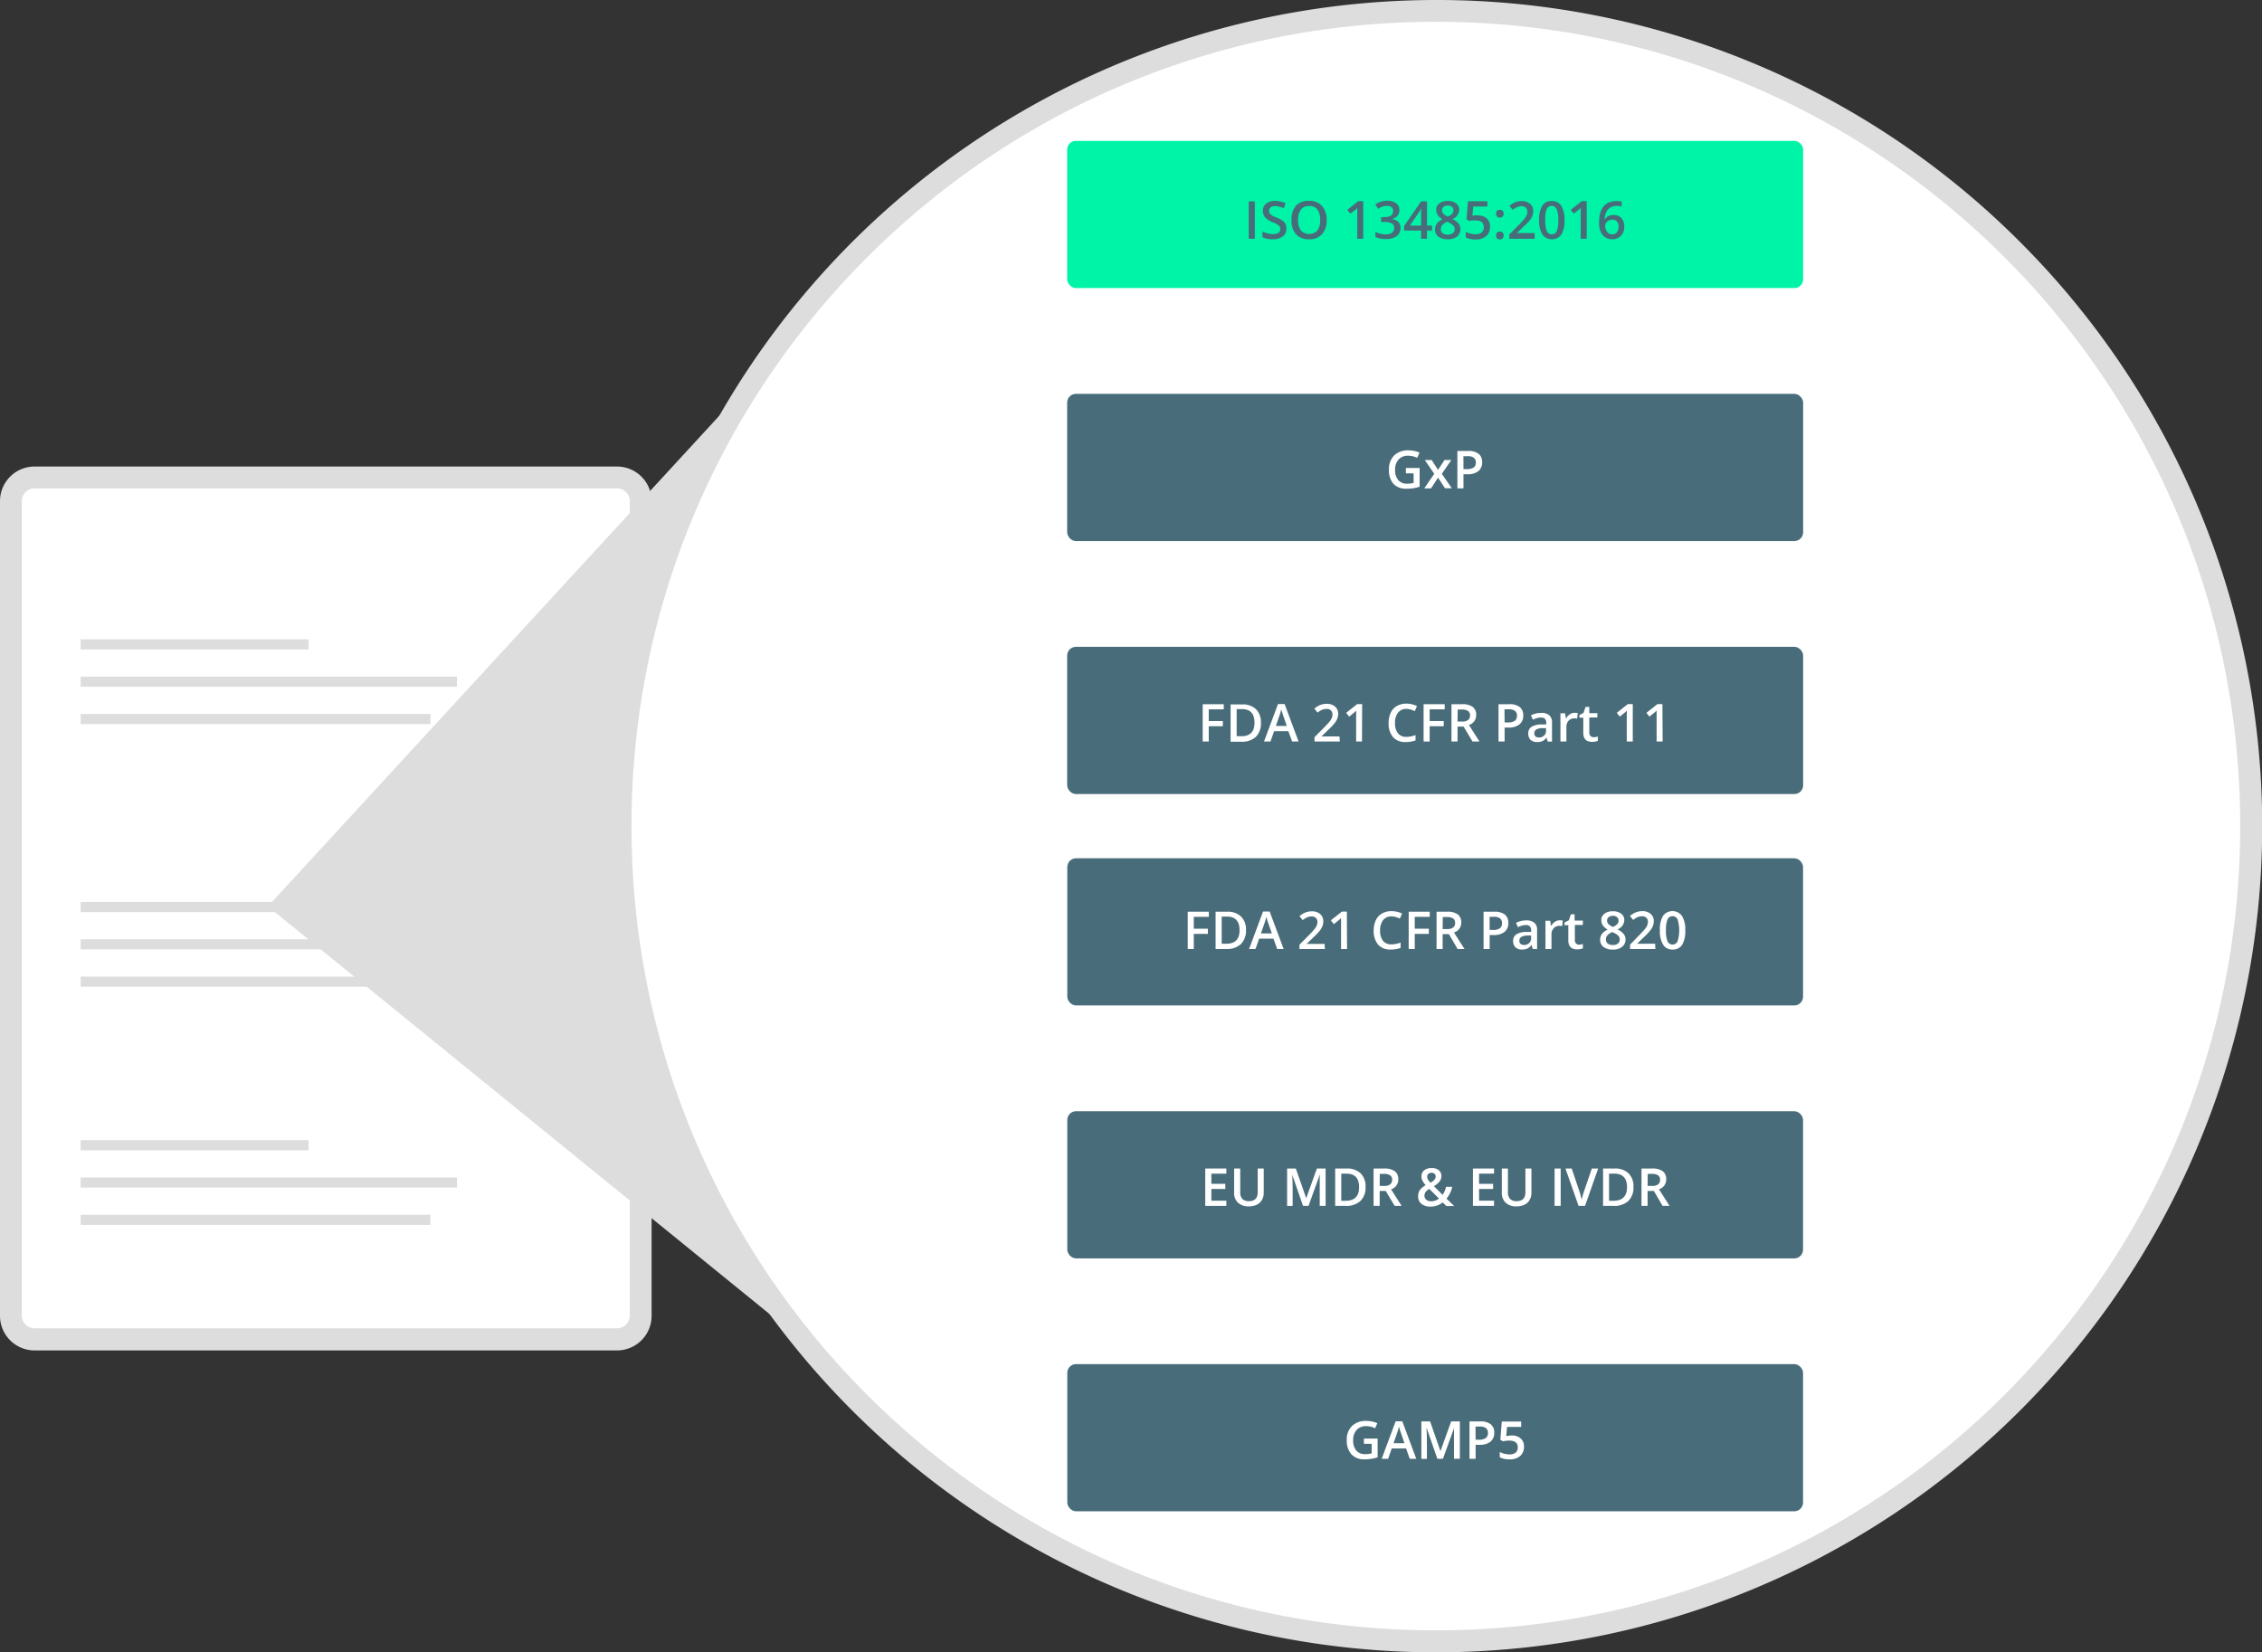 <?xml version="1.0" encoding="UTF-8"?> <svg xmlns="http://www.w3.org/2000/svg" viewBox="0 0 518.74 378.92"><rect x="0" y="0" width="518.74" height="378.92" fill="#333333" stroke="none"/><defs><style>.cls-1{fill:#fff;}.cls-2{fill:#ddd;}.cls-3{fill:#486c79;}.cls-4{fill:#00f4a7;}</style></defs><g id="Layer_2" data-name="Layer 2"><g id="Layer_1-2" data-name="Layer 1"><rect class="cls-1" x="2.5" y="109.54" width="144.43" height="197.65" rx="5.43"></rect><path class="cls-2" d="M141.5,112a2.93,2.93,0,0,1,2.93,2.92v186.8a2.93,2.93,0,0,1-2.93,2.92H7.93A2.93,2.93,0,0,1,5,301.76V115A2.93,2.93,0,0,1,7.93,112H141.5m0-5H7.93A7.93,7.93,0,0,0,0,115v186.8a7.93,7.93,0,0,0,7.93,7.92H141.5a7.93,7.93,0,0,0,7.93-7.92V115A7.93,7.93,0,0,0,141.5,107Z"></path><rect class="cls-2" x="18.5" y="146.63" width="52.27" height="2.32"></rect><rect class="cls-2" x="18.5" y="155.19" width="86.3" height="2.32"></rect><rect class="cls-2" x="18.5" y="163.75" width="80.22" height="2.32"></rect><rect class="cls-2" x="18.5" y="206.87" width="52.27" height="2.32"></rect><rect class="cls-2" x="18.5" y="215.43" width="86.3" height="2.32"></rect><rect class="cls-2" x="18.5" y="223.99" width="80.22" height="2.32"></rect><rect class="cls-2" x="18.5" y="261.49" width="52.27" height="2.32"></rect><rect class="cls-2" x="18.5" y="270.05" width="86.3" height="2.32"></rect><rect class="cls-2" x="18.5" y="278.61" width="80.22" height="2.32"></rect><polygon class="cls-2" points="198.97 319.65 61.43 207.89 195.45 62.2 198.97 319.65"></polygon><circle class="cls-1" cx="329.28" cy="189.46" r="186.96"></circle><path class="cls-2" d="M329.28,5C431.15,5,513.74,87.58,513.74,189.46S431.15,373.92,329.28,373.92,144.82,291.33,144.82,189.46,227.41,5,329.28,5m0-5a189.5,189.5,0,0,0-73.75,364A189.46,189.46,0,0,0,463.25,55.49,188.88,188.88,0,0,0,329.28,0Z"></path><rect class="cls-3" x="244.76" y="196.85" width="168.73" height="33.75" rx="2"></rect><rect class="cls-3" x="244.76" y="254.86" width="168.73" height="33.75" rx="2"></rect><path class="cls-1" d="M281.24,276.57H276.4V268h4.84v1.18H277.8v2.33H281v1.18H277.8v2.69h3.44Z"></path><path class="cls-1" d="M289.81,268v5.54a3.29,3.29,0,0,1-.41,1.66,2.68,2.68,0,0,1-1.18,1.1,4.13,4.13,0,0,1-1.84.38,3.46,3.46,0,0,1-2.48-.84,3.05,3.05,0,0,1-.88-2.32V268h1.4v5.42a2.13,2.13,0,0,0,.5,1.56,2,2,0,0,0,1.51.51c1.32,0,2-.7,2-2.08V268Z"></path><path class="cls-1" d="M298.82,276.57l-2.48-7.15h0c.07,1.06.1,2.06.1,3v4.16h-1.27V268h2l2.38,6.81h0L302,268h2v8.56h-1.35v-4.23c0-.43,0-1,0-1.67s0-1.09.06-1.24h-.05l-2.57,7.14Z"></path><path class="cls-1" d="M313.16,272.21a4.25,4.25,0,0,1-1.18,3.24,4.72,4.72,0,0,1-3.39,1.12h-2.4V268h2.65a4.4,4.4,0,0,1,3.18,1.1A4.11,4.11,0,0,1,313.16,272.21Zm-1.48.05c0-2.05-1-3.08-2.87-3.08h-1.22v6.22h1Q311.68,275.4,311.68,272.26Z"></path><path class="cls-1" d="M316.4,273.15v3.42H315V268h2.42a4,4,0,0,1,2.45.62,2.23,2.23,0,0,1,.8,1.87,2.33,2.33,0,0,1-1.66,2.28l2.42,3.79h-1.6l-2.05-3.42Zm0-1.16h1a2.24,2.24,0,0,0,1.42-.36,1.32,1.32,0,0,0,.44-1.08,1.15,1.15,0,0,0-.48-1,2.59,2.59,0,0,0-1.43-.32h-.92Z"></path><path class="cls-1" d="M325.22,274.31a2.39,2.39,0,0,1,.37-1.34,4,4,0,0,1,1.36-1.14,4.63,4.63,0,0,1-.76-1.09,2.18,2.18,0,0,1-.21-.93,1.72,1.72,0,0,1,.64-1.41,2.64,2.64,0,0,1,1.71-.51,2.43,2.43,0,0,1,1.63.5,1.68,1.68,0,0,1,.59,1.35,2,2,0,0,1-.4,1.21,4.24,4.24,0,0,1-1.32,1.09l2,2a5.22,5.22,0,0,0,.79-1.84h1.42a6.42,6.42,0,0,1-1.31,2.71l1.76,1.7h-1.78l-.87-.84a4.37,4.37,0,0,1-1.27.72,4.45,4.45,0,0,1-1.5.24,3.21,3.21,0,0,1-2.12-.64A2.13,2.13,0,0,1,325.22,274.31Zm2.95,1.2a2.75,2.75,0,0,0,1.83-.63l-2.24-2.21a3.2,3.2,0,0,0-.86.75,1.43,1.43,0,0,0-.23.79,1.2,1.2,0,0,0,.41.94A1.58,1.58,0,0,0,328.17,275.51Zm-.87-5.66a1.34,1.34,0,0,0,.19.7,4.38,4.38,0,0,0,.55.7,3.37,3.37,0,0,0,.93-.7,1.12,1.12,0,0,0,.27-.73.79.79,0,0,0-.26-.61,1,1,0,0,0-.67-.23,1.08,1.08,0,0,0-.74.24A.8.8,0,0,0,327.3,269.85Z"></path><path class="cls-1" d="M342.63,276.57h-4.84V268h4.84v1.18h-3.44v2.33h3.22v1.18h-3.22v2.69h3.44Z"></path><path class="cls-1" d="M351.2,268v5.54a3.29,3.29,0,0,1-.41,1.66,2.68,2.68,0,0,1-1.18,1.1,4.16,4.16,0,0,1-1.84.38,3.46,3.46,0,0,1-2.48-.84,3.05,3.05,0,0,1-.88-2.32V268h1.4v5.42a2.13,2.13,0,0,0,.5,1.56,2,2,0,0,0,1.51.51c1.32,0,2-.7,2-2.08V268Z"></path><path class="cls-1" d="M356.51,276.57V268h1.4v8.56Z"></path><path class="cls-1" d="M365.05,268h1.45l-3,8.56H362L359,268h1.44l1.79,5.32c.09.26.19.59.29,1a8.47,8.47,0,0,1,.21.89c.05-.3.13-.64.23-1s.2-.68.26-.87Z"></path><path class="cls-1" d="M374.6,272.21a4.25,4.25,0,0,1-1.18,3.24,4.7,4.7,0,0,1-3.39,1.12h-2.4V268h2.65a4.37,4.37,0,0,1,3.18,1.1A4.11,4.11,0,0,1,374.6,272.21Zm-1.48.05c0-2.05-1-3.08-2.87-3.08H369v6.22h1Q373.12,275.4,373.12,272.26Z"></path><path class="cls-1" d="M377.84,273.15v3.42h-1.4V268h2.42a4,4,0,0,1,2.45.62,2.2,2.2,0,0,1,.8,1.87,2.33,2.33,0,0,1-1.66,2.28l2.42,3.79h-1.6l-2-3.42Zm0-1.16h1a2.22,2.22,0,0,0,1.42-.36,1.32,1.32,0,0,0,.44-1.08,1.17,1.17,0,0,0-.47-1,2.63,2.63,0,0,0-1.43-.32h-.93Z"></path><rect class="cls-3" x="244.76" y="312.86" width="168.73" height="33.75" rx="2"></rect><path class="cls-1" d="M312.78,329.93h3.15v4.3a8.82,8.82,0,0,1-1.48.36,10.62,10.62,0,0,1-1.54.11,3.85,3.85,0,0,1-3-1.16,4.64,4.64,0,0,1-1.06-3.25,4.34,4.34,0,0,1,1.19-3.23,4.49,4.49,0,0,1,3.28-1.17,6.44,6.44,0,0,1,2.54.51l-.49,1.17a4.94,4.94,0,0,0-2.09-.48,2.81,2.81,0,0,0-2.16.86,3.36,3.36,0,0,0-.8,2.36,3.49,3.49,0,0,0,.72,2.38,2.58,2.58,0,0,0,2.06.82,7,7,0,0,0,1.46-.17v-2.21h-1.78Z"></path><path class="cls-1" d="M323.3,334.58l-.85-2.38h-3.28l-.83,2.38h-1.48l3.2-8.6h1.53l3.2,8.6ZM322.08,331l-.8-2.33c-.06-.16-.14-.4-.25-.74s-.17-.58-.21-.74a14.71,14.71,0,0,1-.46,1.58l-.78,2.23Z"></path><path class="cls-1" d="M329.63,334.58l-2.49-7.16h0c.06,1.07.09,2.06.09,3v4.17h-1.27V326h2l2.38,6.82h0l2.45-6.82h2v8.57h-1.35v-4.24c0-.42,0-1,0-1.66s0-1.1.05-1.24h0l-2.58,7.14Z"></path><path class="cls-1" d="M342.67,328.6a2.49,2.49,0,0,1-.88,2.06,3.92,3.92,0,0,1-2.5.71h-.89v3.21H337V326h2.46a3.73,3.73,0,0,1,2.41.66A2.36,2.36,0,0,1,342.67,328.6Zm-4.27,1.6h.74a2.64,2.64,0,0,0,1.58-.38,1.36,1.36,0,0,0,.51-1.17,1.33,1.33,0,0,0-.45-1.1,2.18,2.18,0,0,0-1.41-.37h-1Z"></path><path class="cls-1" d="M346.68,329.23a3,3,0,0,1,2.05.68,2.38,2.38,0,0,1,.76,1.87,2.72,2.72,0,0,1-.86,2.14,3.49,3.49,0,0,1-2.44.78,4.54,4.54,0,0,1-2.25-.47V333a4.05,4.05,0,0,0,1.08.42,5,5,0,0,0,1.15.15,2.13,2.13,0,0,0,1.42-.42,1.52,1.52,0,0,0,.48-1.22c0-1-.65-1.53-2-1.53a6.23,6.23,0,0,0-.67.05c-.27,0-.51.08-.71.13l-.62-.36.33-4.19h4.45v1.23h-3.24l-.19,2.12.5-.08A3.8,3.8,0,0,1,346.68,329.23Z"></path><rect class="cls-4" x="244.73" y="32.31" width="168.78" height="33.76" rx="2"></rect><rect class="cls-3" x="244.73" y="90.33" width="168.78" height="33.76" rx="2"></rect><rect class="cls-3" x="244.73" y="148.35" width="168.78" height="33.76" rx="2"></rect><path class="cls-1" d="M277.2,170.07h-1.39v-8.56h4.83v1.18H277.2v2.68h3.23v1.19H277.2Z"></path><path class="cls-1" d="M289.16,165.71A4.25,4.25,0,0,1,288,169a4.7,4.7,0,0,1-3.39,1.12h-2.4v-8.56h2.65a4.33,4.33,0,0,1,3.18,1.1A4.11,4.11,0,0,1,289.16,165.71Zm-1.47,0c0-2.06-1-3.08-2.88-3.08H283.6v6.22h1C286.65,168.9,287.69,167.85,287.69,165.76Z"></path><path class="cls-1" d="M296.32,170.07l-.86-2.37h-3.27l-.84,2.37h-1.48l3.21-8.6h1.52l3.2,8.6Zm-1.23-3.58-.8-2.33c-.06-.16-.14-.41-.24-.74s-.18-.58-.22-.74a12.72,12.72,0,0,1-.46,1.58l-.77,2.23Z"></path><path class="cls-1" d="M307.26,170.07h-5.81v-1l2.21-2.22c.65-.67,1.08-1.14,1.3-1.42a3.48,3.48,0,0,0,.46-.79,2.06,2.06,0,0,0,.15-.79,1.2,1.2,0,0,0-.35-.91,1.3,1.3,0,0,0-1-.34,2.64,2.64,0,0,0-1,.18,4.41,4.41,0,0,0-1.06.66l-.74-.91a4.66,4.66,0,0,1,1.38-.85,4,4,0,0,1,1.44-.26,2.81,2.81,0,0,1,1.92.63,2.09,2.09,0,0,1,.72,1.68,3,3,0,0,1-.21,1.1,4.38,4.38,0,0,1-.64,1.07,14.59,14.59,0,0,1-1.43,1.5l-1.49,1.44v.06h4.07Z"></path><path class="cls-1" d="M312.34,170.07H311v-5.53c0-.66,0-1.18.05-1.57a3.39,3.39,0,0,1-.33.31q-.19.18-1.32,1.08l-.69-.87,2.52-2h1.15Z"></path><path class="cls-1" d="M322.51,162.59a2.33,2.33,0,0,0-1.9.85,3.66,3.66,0,0,0-.69,2.36,3.72,3.72,0,0,0,.67,2.39,2.33,2.33,0,0,0,1.92.81,5.22,5.22,0,0,0,1.06-.11c.34-.07.69-.17,1.06-.28v1.2a6.54,6.54,0,0,1-2.29.38,3.67,3.67,0,0,1-2.89-1.14,4.78,4.78,0,0,1-1-3.26,5.23,5.23,0,0,1,.49-2.34,3.38,3.38,0,0,1,1.41-1.53,4.24,4.24,0,0,1,2.17-.54,5.36,5.36,0,0,1,2.43.56l-.5,1.16a6.76,6.76,0,0,0-.92-.36A3.4,3.4,0,0,0,322.51,162.59Z"></path><path class="cls-1" d="M327.86,170.07h-1.39v-8.56h4.84v1.18h-3.45v2.68h3.23v1.19h-3.23Z"></path><path class="cls-1" d="M334.26,166.65v3.42h-1.4v-8.56h2.42a4,4,0,0,1,2.46.62,2.22,2.22,0,0,1,.79,1.87,2.33,2.33,0,0,1-1.66,2.28l2.42,3.79h-1.6l-2.05-3.42Zm0-1.16h1a2.22,2.22,0,0,0,1.42-.36,1.32,1.32,0,0,0,.44-1.08,1.17,1.17,0,0,0-.47-1,2.63,2.63,0,0,0-1.43-.32h-.93Z"></path><path class="cls-1" d="M349.32,164.1a2.47,2.47,0,0,1-.88,2.05,3.86,3.86,0,0,1-2.5.72h-.89v3.2h-1.4v-8.56h2.46a3.77,3.77,0,0,1,2.41.65A2.38,2.38,0,0,1,349.32,164.1Zm-4.27,1.59h.74a2.65,2.65,0,0,0,1.58-.37,1.36,1.36,0,0,0,.51-1.18,1.33,1.33,0,0,0-.45-1.1,2.25,2.25,0,0,0-1.41-.36h-1Z"></path><path class="cls-1" d="M354.94,170.07l-.28-.9h0a2.74,2.74,0,0,1-.95.81,3,3,0,0,1-1.22.21,2.09,2.09,0,0,1-1.49-.51,2,2,0,0,1-.53-1.46,1.74,1.74,0,0,1,.74-1.52,4.29,4.29,0,0,1,2.27-.55l1.12,0v-.34a1.31,1.31,0,0,0-.29-.93,1.19,1.19,0,0,0-.9-.31,3.11,3.11,0,0,0-1,.15,9.4,9.4,0,0,0-.88.34l-.44-1a5.24,5.24,0,0,1,1.15-.42,5.13,5.13,0,0,1,1.19-.14,2.79,2.79,0,0,1,1.86.54,2.09,2.09,0,0,1,.63,1.69v4.36Zm-2.05-.93a1.69,1.69,0,0,0,1.2-.42,1.5,1.5,0,0,0,.46-1.18V167l-.84,0a2.84,2.84,0,0,0-1.41.32,1,1,0,0,0-.44.89.87.87,0,0,0,.25.67A1.12,1.12,0,0,0,352.89,169.14Z"></path><path class="cls-1" d="M361.13,163.48a4.25,4.25,0,0,1,.69.05l-.14,1.29a2.43,2.43,0,0,0-.61-.07,1.78,1.78,0,0,0-1.34.54,2,2,0,0,0-.51,1.4v3.38h-1.37v-6.48h1.07l.18,1.15h.08a2.41,2.41,0,0,1,.84-.92A1.94,1.94,0,0,1,361.13,163.48Z"></path><path class="cls-1" d="M365.43,169.08a3.23,3.23,0,0,0,1-.16v1a2.89,2.89,0,0,1-.59.16,3.67,3.67,0,0,1-.75.07c-1.3,0-2-.69-2-2.06v-3.49h-.89V164l.95-.51.47-1.37h.85v1.44h1.85v1h-1.85v3.47a1,1,0,0,0,.25.73A.9.9,0,0,0,365.43,169.08Z"></path><path class="cls-1" d="M374.44,170.07h-1.38v-5.53c0-.66,0-1.18.05-1.57a3.39,3.39,0,0,1-.33.31q-.19.18-1.32,1.08l-.69-.87,2.52-2h1.15Z"></path><path class="cls-1" d="M381.29,170.07h-1.38v-5.53c0-.66,0-1.18,0-1.57a3.39,3.39,0,0,1-.33.31q-.19.18-1.32,1.08l-.69-.87,2.52-2h1.15Z"></path><path class="cls-3" d="M286.37,54.76V46.19h1.4v8.57Z"></path><path class="cls-3" d="M295,52.43a2.15,2.15,0,0,1-.82,1.79,3.56,3.56,0,0,1-2.28.65,5.43,5.43,0,0,1-2.38-.45V53.1a6.26,6.26,0,0,0,1.24.43,5.07,5.07,0,0,0,1.23.16,2,2,0,0,0,1.23-.32,1,1,0,0,0,.39-.85,1.06,1.06,0,0,0-.36-.81,5.35,5.35,0,0,0-1.5-.79,4,4,0,0,1-1.65-1.09,2.27,2.27,0,0,1-.48-1.46,2.06,2.06,0,0,1,.76-1.69,3.16,3.16,0,0,1,2-.61,6,6,0,0,1,2.45.54l-.44,1.14a5.34,5.34,0,0,0-2-.48,1.54,1.54,0,0,0-1,.3.93.93,0,0,0-.35.78,1,1,0,0,0,.14.57,1.32,1.32,0,0,0,.46.45,7.68,7.68,0,0,0,1.16.55,6,6,0,0,1,1.38.74,2.1,2.1,0,0,1,.65.76A2.43,2.43,0,0,1,295,52.43Z"></path><path class="cls-3" d="M304.24,50.46a4.65,4.65,0,0,1-1.05,3.25,3.76,3.76,0,0,1-3,1.16,3.8,3.8,0,0,1-3-1.15,4.67,4.67,0,0,1-1-3.27,4.69,4.69,0,0,1,1-3.26,3.86,3.86,0,0,1,3-1.13,3.76,3.76,0,0,1,2.95,1.15A4.65,4.65,0,0,1,304.24,50.46Zm-6.54,0a3.8,3.8,0,0,0,.64,2.4,2.59,2.59,0,0,0,3.77,0,3.87,3.87,0,0,0,.64-2.41,3.85,3.85,0,0,0-.63-2.39,2.24,2.24,0,0,0-1.88-.81,2.28,2.28,0,0,0-1.9.81A3.78,3.78,0,0,0,297.7,50.46Z"></path><path class="cls-3" d="M312.63,54.76h-1.37V49.23c0-.66,0-1.19,0-1.57L311,48,309.66,49l-.7-.87,2.52-2h1.15Z"></path><path class="cls-3" d="M320.92,48.16a2,2,0,0,1-.47,1.36,2.36,2.36,0,0,1-1.34.72v0a2.61,2.61,0,0,1,1.55.64,1.88,1.88,0,0,1,.52,1.37,2.26,2.26,0,0,1-.88,1.9,4,4,0,0,1-2.48.67,5.55,5.55,0,0,1-2.4-.46V53.19a5.41,5.41,0,0,0,1.15.41,4.94,4.94,0,0,0,1.17.15,2.44,2.44,0,0,0,1.49-.37,1.34,1.34,0,0,0,.49-1.14,1.09,1.09,0,0,0-.54-1,3.46,3.46,0,0,0-1.71-.32h-.75V49.79h.76c1.37,0,2-.47,2-1.42a1,1,0,0,0-.36-.85,1.6,1.6,0,0,0-1.05-.3,3.24,3.24,0,0,0-.94.14,4.28,4.28,0,0,0-1.07.54l-.67-1a4.54,4.54,0,0,1,2.74-.86,3.28,3.28,0,0,1,2,.55A1.84,1.84,0,0,1,320.92,48.16Z"></path><path class="cls-3" d="M328.4,52.89h-1.15v1.87H325.9V52.89H322V51.83l3.91-5.66h1.35v5.57h1.15Zm-2.5-1.15V49.59c0-.76,0-1.39.06-1.88h0a7.36,7.36,0,0,1-.52.94l-2.13,3.09Z"></path><path class="cls-3" d="M332,46.08a3,3,0,0,1,1.93.56,1.81,1.81,0,0,1,.71,1.5,2.36,2.36,0,0,1-1.58,2.09,4.11,4.11,0,0,1,1.43,1.06,2,2,0,0,1,.42,1.25,2.09,2.09,0,0,1-.77,1.7,3.27,3.27,0,0,1-2.11.63,3.54,3.54,0,0,1-2.17-.59,2,2,0,0,1-.76-1.7,2.16,2.16,0,0,1,.4-1.28,3.32,3.32,0,0,1,1.31-1,3.37,3.37,0,0,1-1.12-1,2.15,2.15,0,0,1-.33-1.17,1.77,1.77,0,0,1,.73-1.49A3.09,3.09,0,0,1,332,46.08Zm-1.59,6.46a1.14,1.14,0,0,0,.43.94,2.16,2.16,0,0,0,2.34,0,1.17,1.17,0,0,0,.42-.95,1.2,1.2,0,0,0-.39-.86,3.68,3.68,0,0,0-1.17-.73l-.17-.08a3.1,3.1,0,0,0-1.12.75A1.45,1.45,0,0,0,330.44,52.54Zm1.58-5.4a1.47,1.47,0,0,0-.94.29,1,1,0,0,0-.36.79,1.08,1.08,0,0,0,.13.54,1.52,1.52,0,0,0,.37.44,4.72,4.72,0,0,0,.84.47,2.91,2.91,0,0,0,1-.65,1.23,1.23,0,0,0,.29-.8,1,1,0,0,0-.36-.79A1.5,1.5,0,0,0,332,47.14Z"></path><path class="cls-3" d="M338.89,49.41a3,3,0,0,1,2.05.68A2.38,2.38,0,0,1,341.7,52a2.72,2.72,0,0,1-.86,2.14,3.49,3.49,0,0,1-2.44.77,4.55,4.55,0,0,1-2.25-.46V53.16a4.13,4.13,0,0,0,1.09.42,4.83,4.83,0,0,0,1.14.15,2.13,2.13,0,0,0,1.42-.42,1.52,1.52,0,0,0,.48-1.22q0-1.53-1.95-1.53a4.52,4.52,0,0,0-.68,0c-.27,0-.51.08-.71.13l-.62-.37.33-4.18h4.45v1.22h-3.24l-.19,2.13.5-.09A5,5,0,0,1,338.89,49.41Z"></path><path class="cls-3" d="M343.09,49a.77.77,0,0,1,.87-.88.82.82,0,0,1,.65.23.9.9,0,0,1,.22.65.93.93,0,0,1-.23.66.83.83,0,0,1-.64.24.85.85,0,0,1-.65-.24A.92.92,0,0,1,343.09,49Zm0,5a.79.79,0,0,1,.87-.88.85.85,0,0,1,.65.24.89.89,0,0,1,.22.64.93.93,0,0,1-.23.66.8.8,0,0,1-.64.25.85.85,0,0,1-.65-.24A.93.93,0,0,1,343.09,54Z"></path><path class="cls-3" d="M351.94,54.76h-5.8v-1l2.21-2.22a18.34,18.34,0,0,0,1.29-1.42,3.56,3.56,0,0,0,.47-.79,2.06,2.06,0,0,0,.15-.79,1.21,1.21,0,0,0-.35-.91,1.38,1.38,0,0,0-1-.34,2.6,2.6,0,0,0-.95.19,4.46,4.46,0,0,0-1.06.65l-.75-.91a4.91,4.91,0,0,1,1.39-.85,4,4,0,0,1,1.44-.25,2.85,2.85,0,0,1,1.91.62,2.12,2.12,0,0,1,.72,1.68,3.11,3.11,0,0,1-.2,1.1,4.77,4.77,0,0,1-.64,1.08A15.07,15.07,0,0,1,349.36,52l-1.48,1.45v0h4.06Z"></path><path class="cls-3" d="M358.79,50.47a6.08,6.08,0,0,1-.72,3.32,2.71,2.71,0,0,1-4.36,0,6,6,0,0,1-.74-3.28,6.11,6.11,0,0,1,.72-3.34,2.44,2.44,0,0,1,2.19-1.07,2.42,2.42,0,0,1,2.17,1.12A6,6,0,0,1,358.79,50.47Zm-4.42,0a6.29,6.29,0,0,0,.36,2.51,1.2,1.2,0,0,0,1.15.75A1.22,1.22,0,0,0,357,53a6.21,6.21,0,0,0,.36-2.49A6.27,6.27,0,0,0,357,48a1.22,1.22,0,0,0-1.16-.77,1.19,1.19,0,0,0-1.15.76A6.26,6.26,0,0,0,354.37,50.47Z"></path><path class="cls-3" d="M363.88,54.76H362.5V49.23c0-.66,0-1.19.05-1.57l-.33.31L360.9,49l-.69-.87,2.52-2h1.15Z"></path><path class="cls-3" d="M366.71,51.11c0-3.36,1.36-5,4.09-5a4.82,4.82,0,0,1,1.09.1v1.15a3.53,3.53,0,0,0-1-.13,2.69,2.69,0,0,0-2.07.74A3.58,3.58,0,0,0,368,50.3h.07a2,2,0,0,1,.78-.73,2.52,2.52,0,0,1,1.17-.26,2.36,2.36,0,0,1,1.82.71,2.81,2.81,0,0,1,.65,1.94,3,3,0,0,1-.76,2.13,2.71,2.71,0,0,1-2,.78,2.73,2.73,0,0,1-2.65-1.73A5.15,5.15,0,0,1,366.71,51.11Zm3,2.63a1.37,1.37,0,0,0,1.09-.46,2,2,0,0,0,.38-1.31,1.73,1.73,0,0,0-.36-1.16,1.34,1.34,0,0,0-1.08-.42,1.9,1.9,0,0,0-.82.19,1.5,1.5,0,0,0-.59.52,1.27,1.27,0,0,0-.22.68,2.15,2.15,0,0,0,.45,1.39A1.4,1.4,0,0,0,369.7,53.74Z"></path><path class="cls-1" d="M322.41,107.33h3.15v4.3a8.93,8.93,0,0,1-1.49.36,10.49,10.49,0,0,1-1.54.1,3.87,3.87,0,0,1-3-1.15,4.65,4.65,0,0,1-1-3.25,4.33,4.33,0,0,1,1.19-3.23,4.45,4.45,0,0,1,3.27-1.17,6.45,6.45,0,0,1,2.55.51L325,105a5,5,0,0,0-2.09-.48,2.83,2.83,0,0,0-2.17.86,3.33,3.33,0,0,0-.8,2.35,3.5,3.5,0,0,0,.72,2.39,2.6,2.6,0,0,0,2.07.82,7,7,0,0,0,1.45-.17v-2.21h-1.77Z"></path><path class="cls-1" d="M328.91,108.67l-2.17-3.17h1.57l1.47,2.26,1.49-2.26h1.56l-2.18,3.17,2.29,3.31h-1.56l-1.6-2.43L328.19,112h-1.56Z"></path><path class="cls-1" d="M339.9,106a2.53,2.53,0,0,1-.88,2.06,3.92,3.92,0,0,1-2.5.71h-.9V112h-1.4v-8.57h2.47a3.74,3.74,0,0,1,2.41.66A2.35,2.35,0,0,1,339.9,106Zm-4.28,1.59h.75a2.67,2.67,0,0,0,1.58-.37,1.35,1.35,0,0,0,.5-1.17A1.32,1.32,0,0,0,338,105a2.17,2.17,0,0,0-1.4-.37h-1Z"></path><path class="cls-1" d="M273.77,217.66h-1.39V209.1h4.84v1.18h-3.45V213H277v1.19h-3.23Z"></path><path class="cls-1" d="M285.74,213.3a4.29,4.29,0,0,1-1.18,3.24,4.73,4.73,0,0,1-3.39,1.12h-2.4V209.1h2.65a4.36,4.36,0,0,1,3.18,1.1A4.11,4.11,0,0,1,285.74,213.3Zm-1.48,0c0-2.06-1-3.08-2.88-3.08h-1.21v6.22h1Q284.26,216.49,284.26,213.35Z"></path><path class="cls-1" d="M292.89,217.66l-.85-2.38h-3.28l-.84,2.38h-1.47l3.2-8.6h1.52l3.21,8.6Zm-1.22-3.58-.81-2.33c-.05-.16-.14-.41-.24-.74s-.17-.58-.21-.74a12.88,12.88,0,0,1-.47,1.58l-.77,2.23Z"></path><path class="cls-1" d="M303.83,217.66H298v-1l2.21-2.22a17.08,17.08,0,0,0,1.3-1.42,3.56,3.56,0,0,0,.47-.79,2.26,2.26,0,0,0,.14-.79,1.16,1.16,0,0,0-.35-.91,1.3,1.3,0,0,0-1-.34,2.59,2.59,0,0,0-.95.18,4.44,4.44,0,0,0-1.07.66l-.74-.91a4.69,4.69,0,0,1,1.39-.85,4,4,0,0,1,1.44-.26,2.8,2.8,0,0,1,1.91.63,2.09,2.09,0,0,1,.72,1.68,3,3,0,0,1-.21,1.1,4.32,4.32,0,0,1-.63,1.07,14.93,14.93,0,0,1-1.44,1.5l-1.49,1.44v.06h4.07Z"></path><path class="cls-1" d="M308.92,217.66h-1.38v-5.53c0-.66,0-1.18,0-1.57a3.39,3.39,0,0,1-.33.31c-.14.12-.57.48-1.32,1.08l-.69-.87,2.52-2h1.15Z"></path><path class="cls-1" d="M319.09,210.18a2.3,2.3,0,0,0-1.9.85,3.66,3.66,0,0,0-.69,2.36,3.72,3.72,0,0,0,.66,2.39,2.37,2.37,0,0,0,1.93.81,5.19,5.19,0,0,0,1.05-.11c.34-.07.7-.17,1.06-.28v1.2a6.49,6.49,0,0,1-2.28.38,3.64,3.64,0,0,1-2.89-1.14,4.78,4.78,0,0,1-1-3.26,5.37,5.37,0,0,1,.49-2.34,3.46,3.46,0,0,1,1.42-1.53,4.21,4.21,0,0,1,2.17-.54,5.39,5.39,0,0,1,2.43.56l-.51,1.16a6.29,6.29,0,0,0-.92-.36A3.38,3.38,0,0,0,319.09,210.18Z"></path><path class="cls-1" d="M324.44,217.66h-1.39V209.1h4.83v1.18h-3.44V213h3.23v1.19h-3.23Z"></path><path class="cls-1" d="M330.84,214.24v3.42h-1.4V209.1h2.42a3.93,3.93,0,0,1,2.45.62,2.23,2.23,0,0,1,.8,1.87,2.34,2.34,0,0,1-1.67,2.28l2.42,3.79h-1.59l-2-3.42Zm0-1.16h1a2.26,2.26,0,0,0,1.42-.36,1.32,1.32,0,0,0,.44-1.08,1.15,1.15,0,0,0-.48-1,2.59,2.59,0,0,0-1.43-.32h-.92Z"></path><path class="cls-1" d="M345.9,211.69a2.5,2.5,0,0,1-.88,2.05,3.87,3.87,0,0,1-2.51.72h-.89v3.2h-1.4V209.1h2.47a3.81,3.81,0,0,1,2.41.65A2.38,2.38,0,0,1,345.9,211.69Zm-4.28,1.59h.75a2.67,2.67,0,0,0,1.58-.37,1.36,1.36,0,0,0,.5-1.18,1.33,1.33,0,0,0-.45-1.1,2.23,2.23,0,0,0-1.4-.36h-1Z"></path><path class="cls-1" d="M351.51,217.66l-.27-.9h-.05a2.72,2.72,0,0,1-.94.81,3,3,0,0,1-1.22.21,2.07,2.07,0,0,1-1.49-.51,1.93,1.93,0,0,1-.54-1.46,1.72,1.72,0,0,1,.75-1.52,4.25,4.25,0,0,1,2.26-.55l1.12,0v-.34a1.27,1.27,0,0,0-.29-.93,1.16,1.16,0,0,0-.9-.31,3,3,0,0,0-.95.15,6.17,6.17,0,0,0-.88.34l-.45-1a5.32,5.32,0,0,1,1.16-.42,5,5,0,0,1,1.18-.14,2.8,2.8,0,0,1,1.87.54,2.09,2.09,0,0,1,.63,1.69v4.36Zm-2.05-.93a1.73,1.73,0,0,0,1.21-.42,1.53,1.53,0,0,0,.45-1.18v-.56l-.83,0a2.89,2.89,0,0,0-1.42.32,1,1,0,0,0-.44.89.87.87,0,0,0,.26.67A1.09,1.09,0,0,0,349.46,216.73Z"></path><path class="cls-1" d="M357.71,211.07a4.21,4.21,0,0,1,.68.05l-.13,1.29a2.48,2.48,0,0,0-.61-.07,1.76,1.76,0,0,0-1.34.54,2,2,0,0,0-.51,1.4v3.38h-1.38v-6.48h1.08l.18,1.15h.07a2.58,2.58,0,0,1,.84-.92A2,2,0,0,1,357.71,211.07Z"></path><path class="cls-1" d="M362,216.67a3.6,3.6,0,0,0,1-.16v1a3.08,3.08,0,0,1-.59.16,3.67,3.67,0,0,1-.75.07c-1.3,0-2-.69-2-2.06v-3.49h-.88v-.61l1-.51.47-1.37h.85v1.44H363v1h-1.84v3.47a1,1,0,0,0,.24.73A.92.92,0,0,0,362,216.67Z"></path><path class="cls-1" d="M369.87,209a3,3,0,0,1,1.92.56,1.78,1.78,0,0,1,.71,1.49,2.35,2.35,0,0,1-1.58,2.1,4.11,4.11,0,0,1,1.43,1.06,2,2,0,0,1,.43,1.24,2.08,2.08,0,0,1-.78,1.7,3.2,3.2,0,0,1-2.11.64,3.43,3.43,0,0,1-2.16-.6,2,2,0,0,1-.77-1.69,2.17,2.17,0,0,1,.4-1.29,3.33,3.33,0,0,1,1.32-1,3.38,3.38,0,0,1-1.12-1,2.08,2.08,0,0,1-.34-1.17,1.77,1.77,0,0,1,.74-1.49A3.05,3.05,0,0,1,369.87,209Zm-1.59,6.45a1.13,1.13,0,0,0,.43.95,1.84,1.84,0,0,0,1.16.34,1.79,1.79,0,0,0,1.17-.35,1.17,1.17,0,0,0,.42-.95,1.22,1.22,0,0,0-.39-.87,3.68,3.68,0,0,0-1.17-.72l-.17-.08a3.05,3.05,0,0,0-1.11.75A1.39,1.39,0,0,0,368.28,215.44Zm1.57-5.39a1.41,1.41,0,0,0-.94.29.94.94,0,0,0-.36.78,1.21,1.21,0,0,0,.13.55,1.42,1.42,0,0,0,.38.44,4.81,4.81,0,0,0,.83.47,2.72,2.72,0,0,0,1-.66,1.14,1.14,0,0,0,.29-.8.94.94,0,0,0-.36-.78A1.45,1.45,0,0,0,369.85,210.05Z"></path><path class="cls-1" d="M379.63,217.66h-5.81v-1L376,214.4c.65-.67,1.08-1.14,1.3-1.42a3.14,3.14,0,0,0,.46-.79,2.06,2.06,0,0,0,.15-.79,1.2,1.2,0,0,0-.35-.91,1.3,1.3,0,0,0-1-.34,2.55,2.55,0,0,0-.95.18,4.26,4.26,0,0,0-1.07.66l-.74-.91a4.57,4.57,0,0,1,1.39-.85,4,4,0,0,1,1.43-.26,2.81,2.81,0,0,1,1.92.63,2.09,2.09,0,0,1,.72,1.68,3,3,0,0,1-.21,1.1,4.38,4.38,0,0,1-.64,1.07,14.59,14.59,0,0,1-1.43,1.5l-1.49,1.44v.06h4.07Z"></path><path class="cls-1" d="M386.48,213.38a6.11,6.11,0,0,1-.72,3.32,2.46,2.46,0,0,1-2.2,1.08,2.41,2.41,0,0,1-2.16-1.12,5.9,5.9,0,0,1-.74-3.28,6.09,6.09,0,0,1,.72-3.34,2.7,2.7,0,0,1,4.36.05A6,6,0,0,1,386.48,213.38Zm-4.43,0a6.23,6.23,0,0,0,.36,2.5,1.26,1.26,0,0,0,2.31,0,8.56,8.56,0,0,0,0-5,1.26,1.26,0,0,0-2.31,0A6.32,6.32,0,0,0,382.05,213.38Z"></path></g></g></svg> 